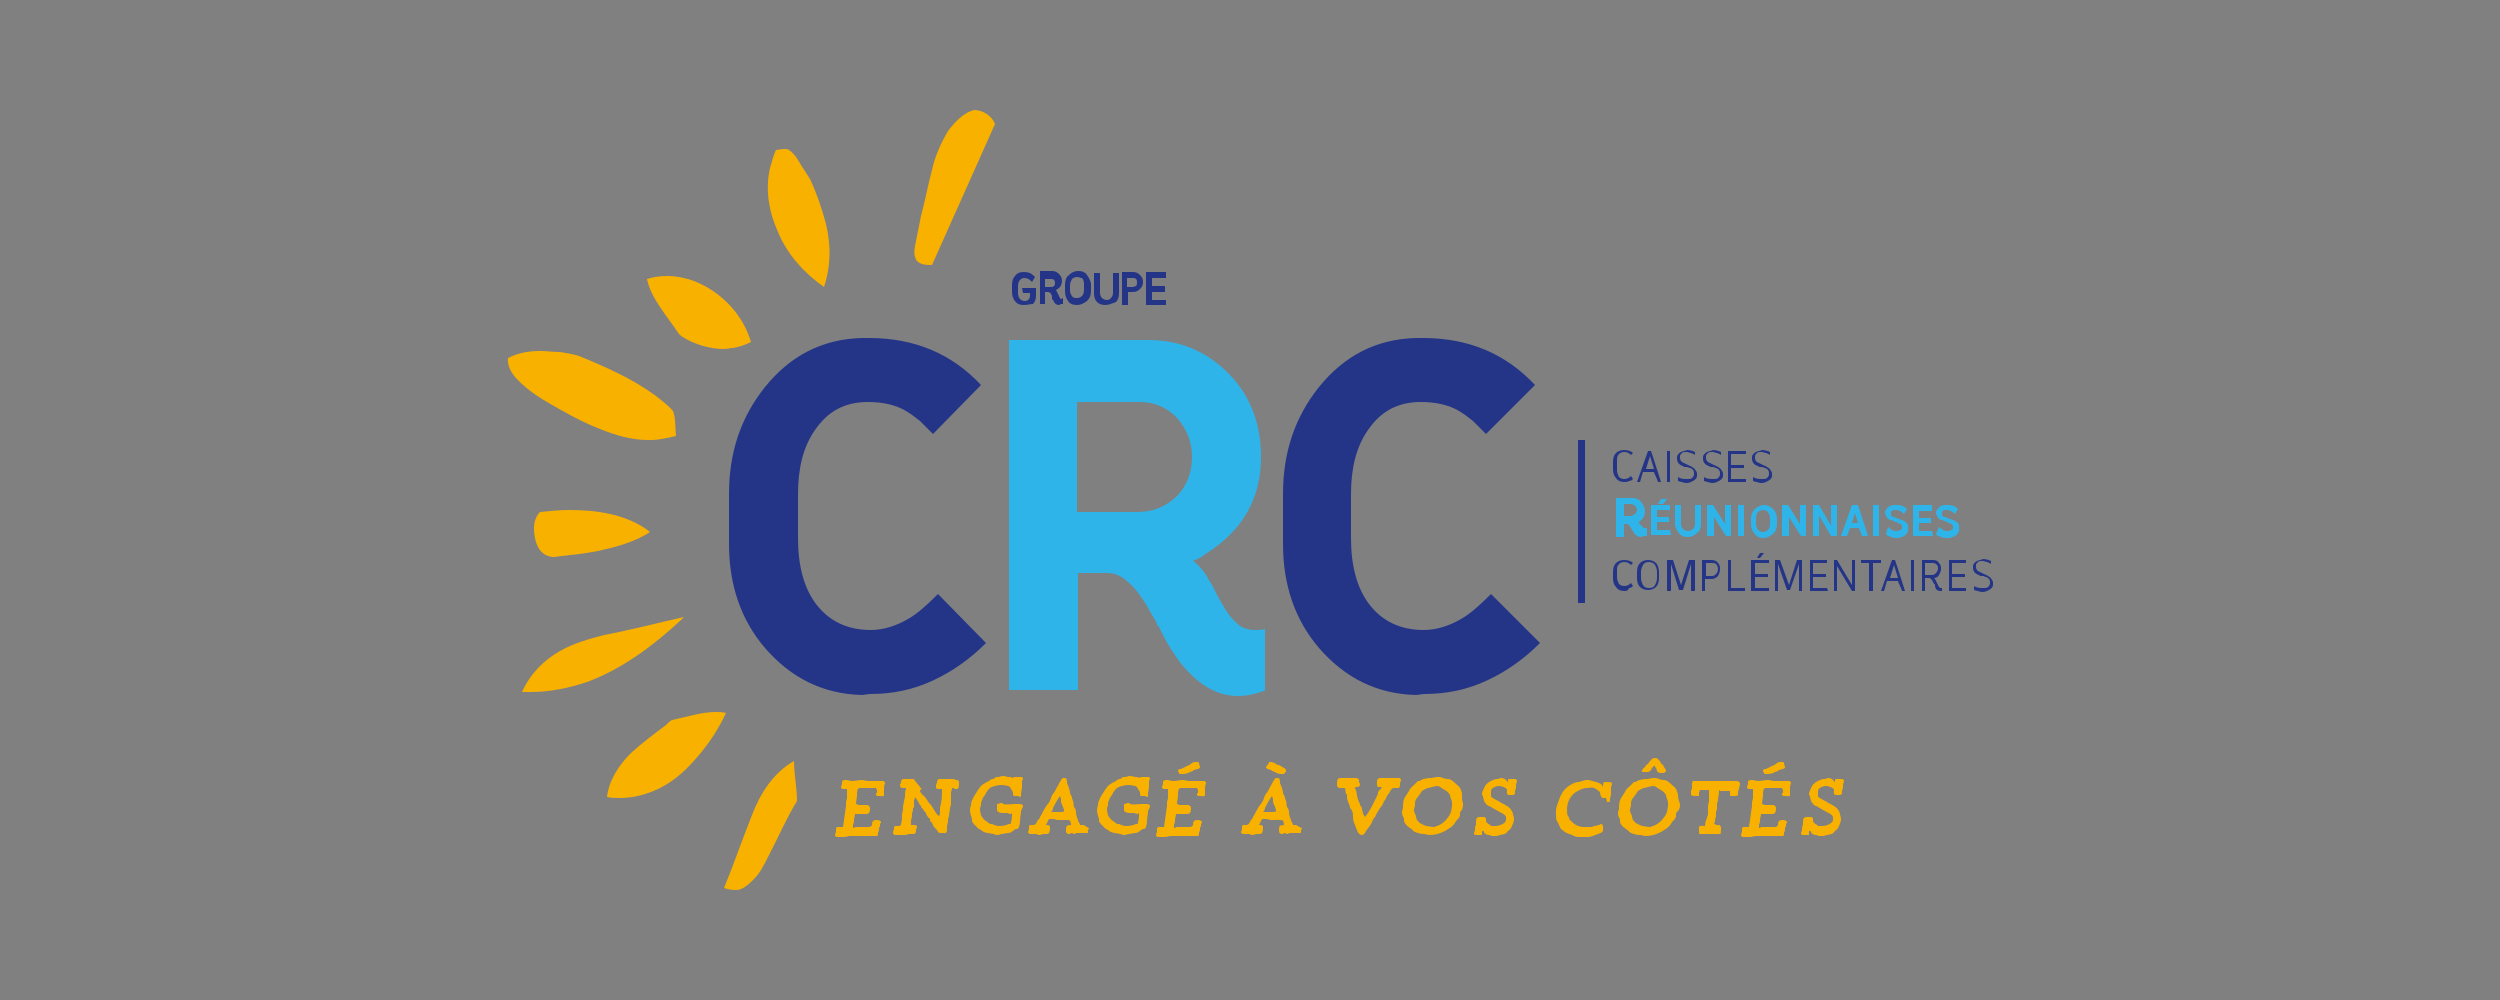 <?xml version="1.0" encoding="UTF-8"?>
<!-- Generator: Adobe Illustrator 27.3.1, SVG Export Plug-In . SVG Version: 6.00 Build 0)  -->
<svg xmlns="http://www.w3.org/2000/svg" xmlns:xlink="http://www.w3.org/1999/xlink" version="1.1" id="Calque_1" x="0px" y="0px" viewBox="0 0 250 100" style="enable-background:new 0 0 250 100;" xml:space="preserve">
<rect x="0" y="0" width="250" height="100" fill="#808080" stroke="none"/>
<style type="text/css">
	.st0{fill:#243588;}
	.st1{fill:#2FB4E9;}
	.st2{fill:#F9B100;}
	.st3{fill:#FFFFFF;}
</style>
<g>
	<g>
		<path class="st0" d="M86.2,69.5c-3.9-0.1-7.1-1.7-9.7-4.7c-2.4-2.8-3.6-6.3-3.6-10.4v-5c0-4.2,1.2-7.7,3.6-10.7    c2.5-3.1,5.7-4.8,9.7-4.9h0.7c4.6,0,8.3,1.6,11.2,4.7l-4.8,4.9L92,42.1c-0.5-0.4-0.9-0.7-1.4-1c-1-0.6-2.3-0.9-3.8-0.9    c-2.3,0-4,0.9-5.3,2.8c-1.2,1.7-1.7,3.9-1.7,6.4v4.4c0,2.8,0.6,5,1.8,6.6c1.3,1.7,3.1,2.6,5.5,2.6c1.2,0,2.5-0.4,3.7-1.1    c0.9-0.5,1.9-1.4,3-2.5l4.8,4.9c-1.6,1.6-3.3,2.8-5.2,3.7c-2.1,1-4.2,1.4-6.4,1.4L86.2,69.5z"></path>
		<path class="st1" d="M126.6,69c-1,0.4-1.9,0.6-2.8,0.6c-2.2,0-4.1-1.2-5.9-3.5c-0.4-0.6-1-1.4-1.6-2.6l-0.2-0.4    c0,0-0.1-0.1-0.1-0.2l-0.1-0.2c-0.1-0.1-0.2-0.2-0.2-0.3c-0.1-0.2-0.1-0.3-0.2-0.4l-0.8-1.4c-0.6-1-1.2-1.8-1.8-2.3    c-0.7-0.7-1.4-1-2.2-1h-2.9V69h-6.9V34h13.9c3.3,0,6,1.2,8.2,3.5c2.1,2.2,3.1,5,3.1,8.2c0,4.1-1.8,7.3-5.4,9.6l-0.3,0.2    c-0.1,0.1-0.2,0.2-0.3,0.2c-0.3,0.2-0.6,0.3-0.8,0.4c0.6,0.4,1.2,1.1,1.7,2.1c0.2,0.2,0.4,0.7,0.7,1.3c0.3,0.5,0.5,0.9,0.7,1.2    c0.5,0.9,1.1,1.5,1.6,1.9c0.5,0.3,1,0.4,1.5,0.4c0.3,0,0.7,0,1-0.1V69z M107.7,51.2h6c1.7,0,3-0.6,4.1-1.7c0.9-1,1.4-2.3,1.4-3.8    c0-1.5-0.5-2.7-1.4-3.8c-1-1.1-2.3-1.7-3.8-1.7h-6.3V51.2z"></path>
		<path class="st0" d="M141.6,69.5c-3.9-0.1-7.1-1.7-9.7-4.7c-2.4-2.8-3.6-6.3-3.6-10.4v-5c0-4.2,1.2-7.7,3.6-10.7    c2.5-3.1,5.7-4.8,9.7-4.9h0.7c4.6,0,8.3,1.6,11.2,4.7l-4.9,4.9l-1.3-1.3c-0.5-0.4-0.9-0.7-1.4-1c-1-0.6-2.3-0.9-3.8-0.9    c-2.3,0-4,0.9-5.3,2.8c-1.2,1.7-1.7,3.9-1.7,6.4v4.4c0,2.8,0.6,5,1.8,6.6c1.3,1.7,3.1,2.6,5.5,2.6c1.2,0,2.5-0.4,3.7-1.1    c0.9-0.5,1.9-1.4,3-2.5l4.9,4.9c-1.6,1.6-3.3,2.8-5.2,3.7c-2.1,1-4.2,1.4-6.4,1.4L141.6,69.5z"></path>
		<path class="st0" d="M102.4,30.5c-0.4,0-0.7-0.1-0.9-0.4c-0.2-0.2-0.3-0.6-0.3-0.9v-0.7c0-0.4,0.1-0.7,0.3-0.9    c0.2-0.3,0.5-0.4,0.9-0.4c0.4,0,0.7,0.1,1,0.4l0.1,0.1l-0.3,0.5l-0.1-0.1c-0.2-0.2-0.4-0.3-0.7-0.3c-0.2,0-0.3,0.1-0.4,0.2    c-0.1,0.1-0.2,0.3-0.2,0.6v0.7c0,0.3,0.1,0.5,0.2,0.6c0.1,0.1,0.3,0.2,0.4,0.2c0.1,0,0.3,0,0.4-0.1c0.1-0.1,0.2-0.2,0.2-0.4v-0.3    h-0.7l-0.1-0.5h1.4v0.8c0,0.3-0.1,0.6-0.3,0.8C103,30.4,102.8,30.5,102.4,30.5"></path>
		<path class="st0" d="M105.9,30.5c-0.2,0-0.4-0.1-0.5-0.3c0-0.1-0.1-0.2-0.2-0.3c0,0,0,0,0-0.1l0,0c0,0,0,0,0-0.1l0-0.1    c0-0.1-0.1-0.1-0.1-0.2c0-0.1-0.1-0.1-0.1-0.1c-0.1-0.1-0.1-0.1-0.2-0.1h-0.3v1.2H104v-3.3h1.2c0.3,0,0.5,0.1,0.7,0.3    c0.2,0.2,0.3,0.4,0.3,0.7c0,0.2-0.1,0.5-0.2,0.6c-0.1,0.1-0.2,0.2-0.4,0.3c0,0.1,0.1,0.1,0.1,0.2l0.2,0.4c0,0.1,0.1,0.1,0.1,0.2    c0,0.1,0.1,0.1,0.1,0.1c0,0,0,0,0,0l0.2-0.1l0,0.6l-0.1,0c0,0,0,0-0.1,0L105.9,30.5C106,30.5,106,30.5,105.9,30.5 M104.5,28.7h0.6    c0.1,0,0.2,0,0.3-0.1c0.1-0.1,0.1-0.2,0.1-0.3c0-0.1,0-0.2-0.1-0.3c-0.1-0.1-0.2-0.1-0.3-0.1h-0.6V28.7z"></path>
		<path class="st0" d="M107.7,30.5c-0.4,0-0.7-0.1-0.9-0.4c-0.2-0.3-0.3-0.6-0.3-1l0-0.6c0-0.4,0.1-0.8,0.4-1    c0.2-0.2,0.5-0.4,0.9-0.4c0.4,0,0.7,0.1,0.9,0.4c0.2,0.3,0.4,0.6,0.4,1v0.6c0,0.4-0.1,0.7-0.4,1C108.3,30.4,108,30.5,107.7,30.5     M107.7,27.7c-0.2,0-0.4,0.1-0.5,0.2c-0.1,0.2-0.2,0.4-0.2,0.6v0.5c0,0.3,0.1,0.5,0.2,0.6c0.1,0.2,0.3,0.2,0.5,0.2    c0.2,0,0.4-0.1,0.5-0.2c0.1-0.1,0.2-0.3,0.2-0.6v-0.6c0-0.3-0.1-0.5-0.2-0.6C108,27.8,107.9,27.7,107.7,27.7"></path>
		<path class="st0" d="M110.5,30.5c-0.3,0-0.6-0.1-0.8-0.3c-0.2-0.2-0.3-0.5-0.3-0.9v-2h0.6v2c0,0.2,0.1,0.4,0.2,0.5    c0.1,0.1,0.3,0.2,0.5,0.2c0.2,0,0.3-0.1,0.4-0.2c0.1-0.1,0.2-0.3,0.2-0.5v-2h0.6v2c0,0.4-0.1,0.7-0.3,0.9    C111.1,30.4,110.8,30.5,110.5,30.5"></path>
		<path class="st0" d="M112.8,30.5h-0.6v-3.3h1.1c0.3,0,0.5,0.1,0.7,0.3c0.2,0.2,0.3,0.4,0.3,0.7c0,0.3-0.1,0.5-0.3,0.7    c-0.2,0.2-0.4,0.3-0.7,0.3h-0.5V30.5z M112.8,28.7h0.5c0.1,0,0.2-0.1,0.3-0.1c0.1-0.1,0.1-0.2,0.1-0.4c0-0.1,0-0.2-0.1-0.3    c-0.1-0.1-0.2-0.1-0.3-0.1h-0.6V28.7z"></path>
		<path class="st0" d="M116.6,30.5h-2v-3.3h2v0.6h-1.4v0.8h1.3v0.6h-1.3v0.8h1.4L116.6,30.5z"></path>
		<path class="st0" d="M162.4,48.2L162.4,48.2c-0.3,0-0.6-0.1-0.8-0.4c-0.2-0.2-0.3-0.5-0.3-0.9v-0.7c0-0.4,0.1-0.7,0.3-0.9    c0.2-0.2,0.5-0.3,0.8-0.3c0.4,0,0.7,0.1,0.9,0.3l-0.2,0.2c-0.2-0.2-0.4-0.3-0.7-0.3c-0.2,0-0.4,0.1-0.5,0.2    c-0.2,0.2-0.2,0.4-0.2,0.7V47c0,0.3,0.1,0.5,0.2,0.7c0.1,0.1,0.3,0.2,0.5,0.2h0c0.3,0,0.5-0.1,0.7-0.3l0.2,0.3    c-0.1,0.1-0.2,0.2-0.4,0.2C162.8,48.2,162.6,48.2,162.4,48.2"></path>
		<path class="st0" d="M165.1,45.1c0.1,0.3,0.2,0.6,0.3,0.9l0.7,2.2h-0.3c0-0.1-0.1-0.2-0.1-0.3l-0.1-0.2c0-0.1-0.1-0.2-0.1-0.2    c0-0.1-0.1-0.2-0.1-0.3h-1.1l-0.3,1h-0.3l1.1-3.1H165.1z M165.4,46.9l-0.4-1.3l0-0.1l0,0.1l-0.4,1.3H165.4z"></path>
		<rect x="166.7" y="45.1" class="st0" width="0.3" height="3.1"></rect>
		<path class="st0" d="M167.8,47.7c0.3,0.2,0.6,0.2,0.9,0.2h0.1c0.2,0,0.3,0,0.4-0.1c0.1-0.1,0.2-0.2,0.2-0.4c0,0,0-0.1,0-0.1    c0-0.2-0.1-0.4-0.4-0.5c-0.1,0-0.2-0.1-0.3-0.1l-0.2,0c-0.1,0-0.1,0-0.2-0.1c-0.4-0.1-0.6-0.4-0.6-0.7c0-0.1,0-0.1,0-0.2    c0-0.2,0.2-0.4,0.4-0.5c0.2-0.1,0.4-0.1,0.6-0.2h0c0.3,0,0.6,0.1,0.8,0.2l0,0.3c-0.1-0.1-0.2-0.1-0.4-0.2c-0.1,0-0.3-0.1-0.4-0.1    h-0.1c-0.2,0-0.3,0-0.4,0.1c-0.1,0.1-0.2,0.2-0.2,0.3c0,0.1,0,0.1,0,0.2c0,0.2,0.1,0.4,0.4,0.5l0.2,0.1l0.2,0.1    c0.2,0.1,0.3,0.1,0.4,0.2c0.2,0.1,0.3,0.2,0.4,0.4c0.1,0.1,0.1,0.2,0.1,0.3c0,0.1,0,0.1,0,0.2c0,0.2-0.2,0.4-0.4,0.5    c-0.2,0.1-0.4,0.2-0.6,0.2c-0.1,0-0.3,0-0.5-0.1c-0.2,0-0.3-0.1-0.4-0.1L167.8,47.7z"></path>
		<path class="st0" d="M170.4,47.7c0.3,0.2,0.6,0.2,0.9,0.2h0.1c0.2,0,0.3,0,0.4-0.1c0.1-0.1,0.2-0.2,0.2-0.4c0,0,0-0.1,0-0.1    c0-0.2-0.1-0.4-0.4-0.5c-0.1,0-0.2-0.1-0.3-0.1l-0.2,0c-0.1,0-0.1,0-0.2-0.1c-0.4-0.1-0.6-0.4-0.6-0.7c0-0.1,0-0.1,0-0.2    c0-0.2,0.2-0.4,0.4-0.5c0.2-0.1,0.4-0.1,0.6-0.2h0c0.3,0,0.6,0.1,0.8,0.2l0,0.3c-0.1-0.1-0.2-0.1-0.4-0.2c-0.1,0-0.3-0.1-0.4-0.1    h-0.1c-0.2,0-0.3,0-0.4,0.1c-0.1,0.1-0.2,0.2-0.2,0.3c0,0.1,0,0.1,0,0.2c0,0.2,0.1,0.4,0.4,0.5l0.2,0.1l0.2,0.1    c0.2,0.1,0.3,0.1,0.4,0.2c0.2,0.1,0.3,0.2,0.4,0.4c0.1,0.1,0.1,0.2,0.1,0.3c0,0.1,0,0.1,0,0.2c0,0.2-0.2,0.4-0.4,0.5    c-0.2,0.1-0.4,0.2-0.6,0.2c-0.1,0-0.3,0-0.5-0.1c-0.2,0-0.3-0.1-0.4-0.1L170.4,47.7z"></path>
		<polygon class="st0" points="172.8,45.1 174.6,45.1 174.6,45.4 173.1,45.4 173.1,46.5 174.4,46.5 174.4,46.8 173.1,46.8     173.1,47.9 174.6,47.9 174.6,48.2 172.8,48.2   "></polygon>
		<path class="st0" d="M175.3,47.7c0.3,0.2,0.6,0.2,0.9,0.2h0.1c0.2,0,0.3,0,0.4-0.1c0.1-0.1,0.2-0.2,0.2-0.4c0,0,0-0.1,0-0.1    c0-0.2-0.1-0.4-0.4-0.5c-0.1,0-0.2-0.1-0.3-0.1l-0.2,0c-0.1,0-0.1,0-0.2-0.1c-0.4-0.1-0.6-0.4-0.6-0.7c0-0.1,0-0.1,0-0.2    c0-0.2,0.2-0.4,0.4-0.5c0.2-0.1,0.4-0.1,0.6-0.2h0c0.3,0,0.6,0.1,0.8,0.2l0,0.3c-0.1-0.1-0.2-0.1-0.4-0.2c-0.1,0-0.3-0.1-0.4-0.1    h-0.1c-0.2,0-0.3,0-0.4,0.1c-0.1,0.1-0.2,0.2-0.2,0.3c0,0.1,0,0.1,0,0.2c0,0.2,0.1,0.4,0.4,0.5l0.2,0.1l0.2,0.1    c0.2,0.1,0.3,0.1,0.4,0.2c0.2,0.1,0.3,0.2,0.4,0.4c0.1,0.1,0.1,0.2,0.1,0.3c0,0.1,0,0.1,0,0.2c0,0.2-0.2,0.4-0.4,0.5    c-0.2,0.1-0.4,0.2-0.6,0.2c-0.1,0-0.3,0-0.5-0.1c-0.2,0-0.3-0.1-0.4-0.1L175.3,47.7z"></path>
		<path class="st1" d="M164.4,53.6c-0.1,0-0.2,0.1-0.3,0.1c-0.2,0-0.5-0.1-0.7-0.4c0-0.1-0.1-0.2-0.2-0.3l0,0c0,0,0,0,0,0l0,0    c0,0,0,0,0,0c0,0,0,0,0,0l-0.1-0.2c-0.1-0.1-0.1-0.2-0.2-0.3c-0.1-0.1-0.2-0.1-0.2-0.1h-0.3v1.3h-0.8v-3.9h1.6    c0.4,0,0.7,0.1,0.9,0.4c0.2,0.2,0.4,0.6,0.4,0.9c0,0.5-0.2,0.8-0.6,1.1l0,0c0,0,0,0,0,0c0,0-0.1,0-0.1,0c0.1,0,0.1,0.1,0.2,0.2    c0,0,0,0.1,0.1,0.1c0,0.1,0.1,0.1,0.1,0.1c0.1,0.1,0.1,0.2,0.2,0.2c0.1,0,0.1,0,0.2,0c0,0,0.1,0,0.1,0V53.6z M162.3,51.6h0.7    c0.2,0,0.3-0.1,0.5-0.2c0.1-0.1,0.2-0.3,0.2-0.4c0-0.2-0.1-0.3-0.2-0.4c-0.1-0.1-0.3-0.2-0.4-0.2h-0.7V51.6z"></path>
		<path class="st1" d="M165.1,53.6v-3.1h1.9v0.5h-1.3v0.7h1.2v0.5h-1.2v0.8h1.3l0.1,0.5H165.1z M165.8,50.4L165.8,50.4l0.3-0.5h0.6    l-0.4,0.5H165.8z"></path>
		<path class="st1" d="M170.1,50.5v1.9c0,0.4-0.1,0.7-0.4,0.9c-0.2,0.2-0.5,0.4-0.9,0.4c-0.4,0-0.7-0.1-0.9-0.4    c-0.2-0.2-0.4-0.6-0.4-0.9v-1.9h0.6v1.9c0,0.2,0.1,0.4,0.2,0.5c0.1,0.1,0.3,0.2,0.5,0.2c0.2,0,0.3-0.1,0.5-0.2    c0.1-0.1,0.2-0.3,0.2-0.5v-1.9H170.1z"></path>
		<polygon class="st1" points="173.1,50.5 173.1,53.6 172.6,53.6 171.4,51.7 171.4,51.5 171.4,53.6 170.7,53.6 170.7,50.5     171.3,50.5 172.5,52.4 172.5,52.6 172.5,50.5   "></polygon>
		<rect x="173.8" y="50.5" class="st1" width="0.6" height="3.1"></rect>
		<path class="st1" d="M177.3,50.9c0.3,0.3,0.4,0.6,0.4,1v0.5c0,0.4-0.1,0.7-0.4,1c-0.3,0.2-0.6,0.4-0.9,0.4c-0.4,0-0.7-0.1-0.9-0.4    c-0.3-0.3-0.4-0.6-0.4-1v-0.5c0-0.4,0.1-0.7,0.4-1c0.2-0.2,0.6-0.4,0.9-0.4C176.7,50.5,177,50.6,177.3,50.9 M177,51.8    c0-0.2-0.1-0.4-0.2-0.6c-0.1-0.1-0.3-0.2-0.5-0.2c-0.2,0-0.4,0.1-0.5,0.2c-0.1,0.1-0.2,0.3-0.2,0.6v0.6c0,0.2,0.1,0.4,0.2,0.6    c0.1,0.1,0.3,0.2,0.5,0.2c0.2,0,0.4-0.1,0.5-0.2c0.1-0.1,0.2-0.3,0.2-0.6V51.8z"></path>
		<polygon class="st1" points="180.6,50.5 180.6,53.6 180.1,53.6 178.9,51.7 178.9,51.5 178.9,53.6 178.2,53.6 178.2,50.5     178.8,50.5 180,52.4 180,52.6 180,50.5   "></polygon>
		<polygon class="st1" points="183.7,50.5 183.7,53.6 183.1,53.6 182,51.7 181.9,51.5 181.9,53.6 181.3,53.6 181.3,50.5 181.9,50.5     183,52.4 183.1,52.6 183.1,50.5   "></polygon>
		<path class="st1" d="M185.8,50.5l1,3.1h-0.6l-0.1-0.3c0-0.1-0.1-0.2-0.1-0.2c0-0.1-0.1-0.2-0.1-0.3H185l-0.3,0.8h-0.6l1.1-3.1    H185.8z M185.8,52.3l-0.3-1l0-0.3l0,0.3l-0.3,1H185.8z"></path>
		<rect x="187.3" y="50.5" class="st1" width="0.6" height="3.1"></rect>
		<path class="st1" d="M188.8,52.7c0.1,0.1,0.3,0.2,0.4,0.3c0.2,0.1,0.3,0.1,0.5,0.1c0.1,0,0.2,0,0.3-0.1c0.1,0,0.2-0.1,0.2-0.2    c0,0,0,0,0-0.1c0-0.2-0.1-0.3-0.4-0.4l-0.2-0.1c-0.1,0-0.1,0-0.2-0.1c-0.1,0-0.2-0.1-0.4-0.1c-0.2-0.1-0.3-0.2-0.4-0.4    c0-0.1-0.1-0.2-0.1-0.3c0-0.1,0-0.2,0.1-0.3c0.1-0.2,0.2-0.3,0.4-0.4c0.2-0.1,0.3-0.1,0.6-0.1c0,0,0.1,0,0.1,0    c0.4,0,0.7,0.1,1,0.4l-0.3,0.5c-0.2-0.2-0.5-0.4-0.8-0.4h-0.1c-0.3,0-0.4,0.1-0.4,0.3c0,0,0,0.1,0,0.1c0,0.2,0.1,0.3,0.3,0.3    l0.5,0.2c0.1,0,0.2,0.1,0.3,0.1c0.1,0,0.2,0.1,0.2,0.1c0.2,0.1,0.3,0.2,0.4,0.4c0,0.1,0,0.2,0,0.3c0,0.1,0,0.2,0,0.3    c-0.1,0.2-0.2,0.4-0.4,0.5c-0.2,0.1-0.4,0.2-0.6,0.2c-0.2,0-0.5,0-0.7-0.1c-0.2-0.1-0.4-0.1-0.5-0.3L188.8,52.7z"></path>
		<polygon class="st1" points="191.3,53.6 191.3,50.5 193.2,50.5 193.2,51.1 191.9,51.1 191.9,51.8 193.1,51.8 193.1,52.3     191.9,52.3 191.9,53.1 193.2,53.1 193.3,53.6   "></polygon>
		<path class="st1" d="M193.9,52.7c0.1,0.1,0.3,0.2,0.4,0.3c0.2,0.1,0.3,0.1,0.5,0.1c0.1,0,0.2,0,0.3-0.1c0.1,0,0.2-0.1,0.2-0.2    c0,0,0,0,0-0.1c0-0.2-0.1-0.3-0.4-0.4l-0.2-0.1c-0.1,0-0.1,0-0.2-0.1c-0.1,0-0.2-0.1-0.4-0.1c-0.2-0.1-0.3-0.2-0.4-0.4    c0-0.1-0.1-0.2-0.1-0.3c0-0.1,0-0.2,0.1-0.3c0.1-0.2,0.2-0.3,0.4-0.4c0.2-0.1,0.3-0.1,0.6-0.1c0,0,0.1,0,0.1,0    c0.4,0,0.7,0.1,1,0.4l-0.3,0.5c-0.2-0.2-0.5-0.4-0.8-0.4h-0.1c-0.3,0-0.4,0.1-0.4,0.3c0,0,0,0.1,0,0.1c0,0.2,0.1,0.3,0.3,0.3    l0.5,0.2c0.1,0,0.2,0.1,0.3,0.1c0.1,0,0.2,0.1,0.2,0.1c0.2,0.1,0.3,0.2,0.4,0.4c0,0.1,0,0.2,0,0.3c0,0.1,0,0.2,0,0.3    c-0.1,0.2-0.2,0.4-0.4,0.5c-0.2,0.1-0.4,0.2-0.7,0.2c-0.2,0-0.5,0-0.7-0.1c-0.2-0.1-0.4-0.1-0.5-0.3L193.9,52.7z"></path>
		<path class="st0" d="M162.4,59.1L162.4,59.1c-0.3,0-0.6-0.1-0.8-0.4c-0.2-0.2-0.3-0.5-0.3-0.9v-0.6c0-0.4,0.1-0.7,0.3-0.9    c0.2-0.2,0.5-0.3,0.8-0.3c0.4,0,0.7,0.1,0.9,0.3l-0.2,0.2c-0.2-0.2-0.4-0.3-0.7-0.3c-0.2,0-0.4,0.1-0.5,0.2    c-0.2,0.2-0.2,0.4-0.2,0.7v0.6c0,0.3,0.1,0.5,0.2,0.7c0.1,0.1,0.3,0.2,0.5,0.2h0c0.3,0,0.5-0.1,0.7-0.3l0.2,0.3    c-0.1,0.1-0.2,0.2-0.4,0.2C162.8,59.1,162.6,59.1,162.4,59.1"></path>
		<path class="st0" d="M163.7,57.2c0-0.4,0.1-0.7,0.3-0.9c0.2-0.2,0.5-0.3,0.8-0.3c0.3,0,0.6,0.1,0.8,0.3c0.2,0.2,0.3,0.6,0.3,0.9    v0.6c0,0.4-0.1,0.7-0.3,0.9c-0.2,0.2-0.5,0.3-0.8,0.3c-0.3,0-0.6-0.1-0.8-0.3c-0.2-0.2-0.3-0.5-0.3-0.9L163.7,57.2z M164.1,57.8    c0,0.3,0.1,0.5,0.2,0.7c0.1,0.2,0.3,0.3,0.6,0.3c0.3,0,0.5-0.1,0.6-0.3c0.1-0.2,0.2-0.4,0.2-0.7v-0.6c0-0.3-0.1-0.5-0.2-0.7    c-0.1-0.2-0.4-0.3-0.6-0.3c-0.3,0-0.5,0.1-0.6,0.3c-0.1,0.2-0.2,0.4-0.2,0.7V57.8z"></path>
		<polygon class="st0" points="169.5,56 169.5,59.1 169.1,59.1 169.1,56.4 168.3,59 167.9,59 167.1,56.4 167.1,59.1 166.7,59.1     166.7,56 167.3,56 168.1,58.5 168.9,56   "></polygon>
		<path class="st0" d="M170.2,59.1V56h1c0.2,0,0.5,0.1,0.6,0.3c0.2,0.2,0.2,0.4,0.2,0.6v0c0,0.3-0.1,0.5-0.2,0.7    c-0.2,0.2-0.4,0.3-0.6,0.3h-0.7v1.2H170.2z M171.2,57.6c0.2,0,0.3-0.1,0.4-0.2c0.1-0.1,0.2-0.3,0.2-0.5c0-0.2-0.1-0.3-0.1-0.4    c-0.1-0.1-0.2-0.2-0.4-0.2h-0.7v1.3H171.2z"></path>
		<polygon class="st0" points="172.8,59.1 172.8,56 173.1,56 173.1,58.8 174.5,58.8 174.5,59.1   "></polygon>
		<path class="st0" d="M175.1,56h1.8v0.3h-1.4v1.1h1.3v0.3h-1.3v1.1h1.4l0,0.3h-1.8V56z M175.7,55.8L175.7,55.8l0.3-0.5h0.4    l-0.4,0.5H175.7z"></path>
		<polygon class="st0" points="180.2,56 180.2,59.1 179.9,59.1 179.9,56.4 179,59 178.7,59 177.8,56.4 177.8,59.1 177.5,59.1     177.5,56 178,56 178.9,58.5 179.7,56   "></polygon>
		<polygon class="st0" points="181,56 182.7,56 182.7,56.3 181.3,56.3 181.3,57.4 182.6,57.4 182.6,57.7 181.3,57.7 181.3,58.8     182.7,58.8 182.8,59.1 181,59.1   "></polygon>
		<polygon class="st0" points="185.5,56 185.5,59.1 185.2,59.1 183.7,56.6 183.7,59.1 183.4,59.1 183.4,56 183.7,56 185.2,58.5     185.2,56   "></polygon>
		<polygon class="st0" points="186.9,59.1 186.9,56.3 186.1,56.3 186.1,56 188.1,56 188.1,56.3 187.3,56.3 187.3,59.1   "></polygon>
		<path class="st0" d="M189.5,56c0.1,0.3,0.2,0.6,0.3,0.9l0.7,2.2h-0.3c0-0.1-0.1-0.2-0.1-0.3l-0.1-0.2c0-0.1-0.1-0.2-0.1-0.2    c0-0.1-0.1-0.2-0.1-0.3h-1.1l-0.3,1h-0.3l1.1-3.1H189.5z M189.8,57.8l-0.4-1.3l0-0.1l0,0.1l-0.4,1.3H189.8z"></path>
		<rect x="191.1" y="56" class="st0" width="0.3" height="3.1"></rect>
		<path class="st0" d="M194.2,59.1L194.2,59.1C194.2,59.1,194.2,59.1,194.2,59.1L194.2,59.1c-0.1,0-0.1,0-0.2,0    c-0.2,0-0.3-0.1-0.4-0.2c0-0.1-0.1-0.1-0.1-0.3c0,0,0,0,0-0.1l0,0c0,0,0,0,0,0c0-0.1-0.1-0.1-0.1-0.1c0-0.1-0.1-0.1-0.1-0.2    c0-0.1-0.1-0.1-0.1-0.2c-0.1-0.1-0.2-0.2-0.3-0.2h-0.4v1.3h-0.3V56h1.1c0.3,0,0.5,0.1,0.6,0.3c0.2,0.2,0.2,0.4,0.2,0.6    c0,0.2-0.1,0.4-0.2,0.6c-0.1,0.2-0.3,0.3-0.5,0.3c0,0,0.1,0.1,0.1,0.1c0,0.1,0.1,0.1,0.1,0.2l0.2,0.4c0,0.1,0.1,0.1,0.1,0.2    c0.1,0.1,0.1,0.1,0.2,0.1c0,0,0.1,0,0.1,0L194.2,59.1z M192.5,57.5h0.7c0.2,0,0.3-0.1,0.4-0.2c0.1-0.1,0.2-0.3,0.2-0.4    c0-0.2,0-0.3-0.1-0.4c-0.1-0.1-0.2-0.2-0.4-0.2h-0.8V57.5z"></path>
		<polygon class="st0" points="194.9,56 196.6,56 196.6,56.3 195.2,56.3 195.2,57.4 196.5,57.4 196.5,57.7 195.2,57.7 195.2,58.8     196.6,58.8 196.6,59.1 194.9,59.1   "></polygon>
		<path class="st0" d="M197.4,58.6c0.3,0.2,0.6,0.2,0.9,0.2h0.1c0.2,0,0.3,0,0.4-0.1c0.1-0.1,0.2-0.2,0.2-0.4c0,0,0-0.1,0-0.1    c0-0.2-0.1-0.4-0.4-0.5c-0.1,0-0.2-0.1-0.3-0.1l-0.2,0c-0.1,0-0.1,0-0.2-0.1c-0.4-0.1-0.6-0.4-0.6-0.7c0-0.1,0-0.1,0-0.2    c0-0.2,0.2-0.4,0.4-0.5c0.2-0.1,0.4-0.1,0.6-0.2h0c0.3,0,0.6,0.1,0.8,0.2l0,0.3c-0.1-0.1-0.2-0.1-0.4-0.2c-0.1,0-0.3-0.1-0.4-0.1    h-0.1c-0.2,0-0.3,0-0.4,0.1c-0.1,0.1-0.2,0.2-0.2,0.3c0,0.1,0,0.1,0,0.2c0,0.2,0.1,0.4,0.4,0.5l0.2,0.1l0.2,0.1    c0.2,0.1,0.3,0.1,0.4,0.2c0.2,0.1,0.3,0.2,0.4,0.4c0.1,0.1,0.1,0.2,0.1,0.3c0,0.1,0,0.1,0,0.2c0,0.2-0.2,0.4-0.4,0.5    c-0.2,0.1-0.4,0.2-0.6,0.2c-0.1,0-0.3,0-0.5-0.1c-0.2,0-0.3-0.1-0.4-0.1L197.4,58.6z"></path>
		<rect x="157.8" y="44" class="st0" width="0.7" height="16.3"></rect>
		<path class="st2" d="M87.5,78.8c-0.1,0-0.2,0-0.2,0c-0.1,0-0.2,0-0.3,0h-0.1c0,0-0.1,0-0.2,0c-0.2,0-0.3,0-0.5,0H86    c-0.3,0-0.3,0.4-0.3,0.7c0,0.3-0.1,0.6-0.1,0.9c0.1,0,0.2,0.1,0.3,0.1c0.1,0,0.2,0,0.3,0c0.1,0,0.2,0,0.3,0c0.1,0,0.2,0,0.2,0    c0.2,0,0.3,0.2,0.3,0.3c0,0.6-0.2,0.6-0.5,0.6c-0.1,0-0.3,0-0.4,0c-0.1,0-0.1,0-0.2,0c-0.1,0-0.1,0-0.2,0c-0.1,0-0.2,0-0.2,0    c0,0.2-0.1,0.4-0.1,0.6v0.1c0,0.2-0.1,0.3-0.1,0.4c0,0.1,0,0.2,0,0.3c0.1,0,0.2-0.1,0.3-0.1c0.1,0,0.2,0,0.4,0c0.3,0,0.5,0,0.8,0    c0.6,0,0.3-0.4,0.5-0.6c0.1-0.1,0.4-0.1,0.4-0.1c0.2,0,0.4,0.1,0.4,0.2c0,0.1-0.1,0.2-0.1,0.2c0,0,0,0.1,0,0.2    c0,0.1-0.1,0.1-0.1,0.2c0,0,0,0.1,0,0.2c0,0.1-0.1,0.2-0.1,0.3c0,0,0,0.1,0,0.1c0,0.2-0.1,0.2-0.2,0.2c-0.2,0-0.4,0-0.6,0    c-0.2,0-0.3,0-0.5,0c-0.3,0-0.5,0-0.8,0h-0.3c-0.1,0-0.2,0-0.4,0c-0.2,0-0.4,0.1-0.6,0.1c0,0-0.1,0-0.1,0c-0.1,0-0.2,0-0.4,0    c-0.2,0-0.4,0-0.4-0.2c0-0.1,0.1-0.2,0.1-0.4c0-0.1,0-0.1,0-0.2c0-0.1,0.1-0.2,0.1-0.2c0,0,0.1,0,0.1,0c0.1,0,0.1,0,0.2,0    c0.1,0,0.1,0,0.2,0c0,0,0,0,0.1,0c0.1-0.7,0.2-1.4,0.3-2.1l0-0.3c0-0.2,0.1-0.4,0.1-0.5c0-0.1,0-0.1,0-0.2l0-0.2    c0-0.1,0-0.2,0-0.3c0-0.1,0-0.1,0-0.2c0,0-0.1,0-0.1,0c-0.1,0-0.1,0-0.2,0c-0.1,0-0.3,0-0.3-0.2c0-0.1,0.1-0.2,0.1-0.3    c0-0.1,0-0.1,0-0.2c0-0.2,0.3-0.2,0.4-0.2c0.2,0,0.4,0.1,0.6,0.1c0.3,0,0.7-0.1,1-0.1c0.2,0,0.4,0.1,0.6,0.1c0.3,0,0.7,0,1.1,0    c0.1,0,0.2,0,0.3,0h0.1c0.1,0,0.2,0.1,0.2,0.2c0,0.1-0.1,0.2-0.1,0.5v0.1c0,0.2,0,0.3,0,0.4c0,0.1,0,0.1,0,0.2    c0,0.2-0.3,0.1-0.5,0.1c-0.2,0-0.3,0-0.3-0.2c0-0.1,0-0.1,0.1-0.1c0,0,0,0,0,0c0-0.1,0-0.2,0-0.3C87.6,78.8,87.6,78.8,87.5,78.8"></path>
	</g>
	<path class="st2" d="M95.2,78.8c0,0.2-0.1,0.3-0.1,0.5l0,0.2c0,0.2,0,0.3,0,0.3c0,0.1,0,0.2,0,0.2c0,0.1,0,0.1,0,0.2l0,0.2   c0,0.2-0.1,0.3-0.1,0.4c0,0.3-0.1,0.5-0.1,0.8c0,0.1-0.1,0.2-0.1,0.3c0,0.1,0,0.1,0,0.2c0,0.2-0.1,0.4-0.1,0.6c0,0.1,0,0.1,0,0.2   c0,0.2,0,0.4-0.2,0.4c0,0-0.1,0-0.1,0c-0.1,0-0.2,0-0.3,0c-0.3,0-0.3-0.1-0.4-0.3c-0.1-0.1-0.2-0.2-0.3-0.3   c-0.1-0.1-0.1-0.3-0.2-0.4c-0.1-0.1-0.2-0.2-0.2-0.3c0,0,0-0.1,0-0.1c0-0.1-0.2-0.1-0.2-0.2c-0.1-0.1-0.2-0.3-0.2-0.4   c-0.1-0.1-0.3-0.3-0.3-0.4c-0.1-0.1-0.2-0.1-0.2-0.3c-0.1-0.1-0.2-0.2-0.2-0.3c-0.1-0.2-0.2-0.3-0.4-0.6c0,0.1,0,0.2-0.1,0.3   c0,0.2,0,0.4,0,0.6c0,0.1,0,0.2-0.1,0.2c0,0,0,0.1,0,0.1c0,0.3-0.1,0.3-0.1,0.5c0,0.2,0,0.4-0.1,0.6c0,0.1,0,0.1,0,0.2   c0,0.1,0,0.1,0,0.2l0,0.1c0,0,0.1,0,0.2,0c0.1,0,0.1,0,0.2,0c0.1,0,0.2,0.1,0.2,0.2c0,0.1-0.1,0.2-0.1,0.3c0,0,0,0.1,0,0.1   c0,0.1,0,0.3-0.3,0.3c-0.2,0-0.3,0-0.4,0c-0.1,0-0.2,0.1-0.4,0.1c-0.2,0-0.3,0-0.5,0c-0.1,0-0.2,0-0.3,0c-0.3,0-0.4,0-0.4-0.3   c0-0.1,0.1-0.2,0.1-0.3c0,0,0-0.1,0-0.1c0-0.1,0-0.2,0.2-0.2c0.1,0,0.2,0,0.2,0c0.1,0,0.2,0,0.3-0.1c0-0.2,0.1-0.4,0.1-0.6   c0-0.1,0-0.2,0-0.4c0-0.2,0.1-0.4,0.1-0.6c0-0.2,0-0.4,0.1-0.7c0-0.2,0.1-0.4,0.1-0.6c0-0.2,0-0.5,0.1-0.7c0,0,0-0.1,0-0.1   c-0.1,0-0.2,0-0.3,0c0,0-0.1,0-0.1,0c-0.1,0-0.2-0.1-0.2-0.3c0-0.1,0-0.1,0.1-0.2c0,0,0-0.1,0-0.1c0-0.2,0.1-0.3,0.3-0.3   c0.2,0,0.4,0,0.6,0c0.1,0,0.2,0,0.3,0c0.2,0,0.2,0.3,0.4,0.4c0,0.1,0.2,0.2,0.3,0.4c0.1,0.1,0,0.1,0.2,0.2C92,79,92,79,92,79.1   c0.1,0.3,0.4,0.5,0.4,0.5c0.2,0.2,0.3,0.4,0.5,0.7c0.1,0.1,0.1,0.1,0.2,0.2c0.5,0.8,0.6,1,0.8,1.1c0.1-0.1,0.1-0.3,0.1-0.4   c0-0.1,0-0.3,0-0.4c0-0.2,0.1-0.3,0.1-0.5c0.1-0.4,0.1-0.9,0.1-1.3l0-0.1c0,0-0.1,0-0.2,0c-0.1,0-0.1,0-0.2,0   c-0.2,0-0.2-0.1-0.2-0.3c0-0.1,0-0.2,0.1-0.3c0,0,0-0.1,0-0.1c0-0.1,0.1-0.3,0.2-0.3c0.1,0,0.1,0,0.2,0c0.3,0,0.9,0,1,0   c0.2,0,0.4,0,0.5,0.1c0,0,0,0,0.1,0c0.2,0,0.2,0.2,0.2,0.4c0,0.4-0.1,0.5-0.2,0.5c-0.1,0-0.2,0-0.2,0   C95.4,78.8,95.3,78.8,95.2,78.8L95.2,78.8z"></path>
	<path class="st2" d="M101.3,78.3c0-0.1,0-0.2,0-0.3c0-0.1,0-0.2,0-0.2c0-0.1,0.1-0.1,0.2-0.1c0.1,0,0.1,0,0.2,0c0.1,0,0.2,0,0.3,0   c0.2,0,0.3,0,0.3,0.2c0,0.1-0.1,0.1-0.1,0.2c0,0.3,0,0.5,0,0.6c0,0.2-0.1,0.5-0.1,0.7c0,0.1,0,0.2,0,0.2c0,0.1-0.1,0.1-0.1,0.1   c-0.1,0-0.1-0.1-0.2-0.1c-0.1,0-0.2,0-0.3,0c-0.2,0-0.2-0.1-0.2-0.3c0-0.2-0.3-0.5-0.3-0.6c-0.1-0.1-0.5-0.2-0.9-0.2   c-0.4,0-1.1,0.2-1.2,0.4c0,0-0.1,0.1-0.1,0.1h0c-0.1,0.2-0.2,0.2-0.2,0.3c0,0.1-0.1,0.1-0.1,0.2c-0.2,0.2-0.3,0.5-0.4,0.8   c0,0.1,0,0.1,0,0.2c0,0.1-0.1,0.2-0.1,0.4c0,0.3,0.1,0.7,0.2,0.8c0.1,0.1,0.2,0.3,0.4,0.4c0.2,0.1,0.3,0.3,0.5,0.3   c0.1,0,0.2,0,0.3,0.1c0.1,0,0.3,0.1,0.4,0.1c0.2,0,0.6,0,0.8-0.1c0.1,0,0.2-0.1,0.3-0.1c0.1,0,0.2,0,0.2-0.1l0-0.1   c0-0.1,0.1-0.1,0.1-0.7c0,0,0-0.2,0-0.2c0,0-0.1,0.1-0.2,0.1c-0.1,0-0.2-0.1-0.3-0.1c-0.1,0-0.3,0-0.4,0c-0.3,0-0.6-0.1-0.6-0.3   c0-0.1,0-0.1,0-0.2c0-0.1,0-0.2,0-0.3c0-0.2,0.1-0.1,0.2-0.1c0,0,0-0.1,0.2-0.1c0.1,0,0.2,0,0.2,0.1c0.3,0.1,0.8,0,1.2,0   c0.1,0,0.2,0,0.3,0c0.2,0,0.5,0,0.5,0.2c0,0.1-0.1,0.3-0.2,0.5c0,0.3-0.1,0.7-0.1,1c0,0.3-0.1,0.8-0.3,0.8c0,0,0,0-0.1,0   c-0.3,0.1-0.4,0.4-0.8,0.4l-0.6,0.1c-0.2,0-0.3,0.1-0.4,0.1c-0.2,0-0.3,0-0.4-0.1c-0.6-0.1-1-0.1-1.3-0.4c-0.2-0.1-0.4-0.2-0.5-0.4   c-0.1-0.1-0.2-0.1-0.2-0.2c-0.1-0.1-0.2-0.2-0.2-0.3c0-0.1,0-0.1,0-0.2c-0.1-0.3-0.2-0.6-0.2-0.9c0-0.3,0.1-0.4,0.1-0.5l0-0.1   c0.1-0.6,0.6-1.2,0.7-1.4c0.3-0.5,0.5-0.6,1.1-0.9c0.1-0.1,0.2-0.2,0.4-0.2c0.1,0,0.2-0.2,0.4-0.2h0.1c0.2,0,0.3-0.1,0.5-0.1   c0.2,0,0.4,0.1,0.6,0.1c0.3,0,0.6,0.2,0.8,0.3C101.3,78.2,101.3,78.3,101.3,78.3L101.3,78.3z"></path>
	<path class="st2" d="M114,78.3c0-0.1,0-0.2,0-0.3c0-0.1,0-0.2,0-0.2c0-0.1,0.1-0.1,0.2-0.1c0.1,0,0.1,0,0.2,0c0.1,0,0.2,0,0.3,0   c0.2,0,0.3,0,0.3,0.2c0,0.1-0.1,0.1-0.1,0.2c0,0.3,0,0.5,0,0.6c0,0.2-0.1,0.5-0.1,0.7c0,0.1,0,0.2,0,0.2c0,0.1-0.1,0.1-0.1,0.1   c-0.1,0-0.1-0.1-0.2-0.1c-0.1,0-0.2,0-0.3,0c-0.2,0-0.2-0.1-0.2-0.3c0-0.2-0.3-0.5-0.3-0.6c-0.1-0.1-0.5-0.2-0.9-0.2   c-0.4,0-1.1,0.2-1.2,0.4c0,0-0.1,0.1-0.1,0.1h0c-0.1,0.2-0.2,0.2-0.2,0.3c0,0.1-0.1,0.1-0.1,0.2c-0.2,0.2-0.3,0.5-0.4,0.8   c0,0.1,0,0.1,0,0.2c0,0.1-0.1,0.2-0.1,0.4c0,0.3,0.1,0.7,0.2,0.8c0.1,0.1,0.2,0.3,0.4,0.4c0.2,0.1,0.3,0.3,0.5,0.3   c0.1,0,0.2,0,0.3,0.1c0.1,0,0.3,0.1,0.4,0.1c0.2,0,0.6,0,0.8-0.1c0.1,0,0.2-0.1,0.3-0.1c0.1,0,0.2,0,0.2-0.1l0-0.1   c0-0.1,0.1-0.1,0.1-0.7c0,0,0-0.2,0-0.2c0,0-0.1,0.1-0.2,0.1c-0.1,0-0.2-0.1-0.3-0.1c-0.1,0-0.3,0-0.4,0c-0.3,0-0.6-0.1-0.6-0.3   c0-0.1,0-0.1,0-0.2c0-0.1,0-0.2,0-0.3c0-0.2,0.1-0.1,0.2-0.1c0,0,0-0.1,0.2-0.1c0.1,0,0.2,0,0.2,0.1c0.3,0.1,0.8,0,1.2,0   c0.1,0,0.2,0,0.3,0c0.2,0,0.5,0,0.5,0.2c0,0.1-0.1,0.3-0.2,0.5c0,0.3-0.1,0.7-0.1,1c0,0.3-0.1,0.8-0.3,0.8c0,0,0,0-0.1,0   c-0.3,0.1-0.4,0.4-0.8,0.4l-0.6,0.1c-0.2,0-0.3,0.1-0.4,0.1c-0.2,0-0.3,0-0.4-0.1c-0.6-0.1-1-0.1-1.3-0.4c-0.2-0.1-0.4-0.2-0.5-0.4   c-0.1-0.1-0.2-0.1-0.2-0.2c-0.1-0.1-0.2-0.2-0.2-0.3c0-0.1,0-0.1,0-0.2c-0.1-0.3-0.2-0.6-0.2-0.9c0-0.3,0.1-0.4,0.1-0.5l0-0.1   c0.1-0.6,0.6-1.2,0.7-1.4c0.3-0.5,0.5-0.6,1.1-0.9c0.1-0.1,0.2-0.2,0.4-0.2c0.1,0,0.2-0.2,0.4-0.2h0.1c0.2,0,0.3-0.1,0.5-0.1   c0.2,0,0.4,0.1,0.6,0.1c0.3,0,0.6,0.2,0.8,0.3C114,78.2,114,78.3,114,78.3L114,78.3z"></path>
	<path class="st2" d="M119.6,78.8c-0.1,0-0.2,0-0.2,0c-0.1,0-0.2,0-0.3,0H119c0,0-0.1,0-0.2,0c-0.2,0-0.3,0-0.5,0h-0.2   c-0.3,0-0.3,0.4-0.3,0.7c0,0.3-0.1,0.6-0.1,0.9c0.1,0,0.2,0.1,0.3,0.1c0.1,0,0.2,0,0.3,0c0.1,0,0.2,0,0.3,0c0.1,0,0.2,0,0.2,0   c0.2,0,0.3,0.2,0.3,0.3c0,0.6-0.2,0.6-0.5,0.6c-0.1,0-0.3,0-0.4,0c-0.1,0-0.1,0-0.2,0c-0.1,0-0.1,0-0.2,0c-0.1,0-0.2,0-0.2,0   c0,0.2-0.1,0.4-0.1,0.6v0.1c0,0.2-0.1,0.3-0.1,0.4c0,0.1,0,0.2,0,0.3c0.1,0,0.2-0.1,0.3-0.1c0.1,0,0.2,0,0.4,0c0.3,0,0.5,0,0.8,0   c0.6,0,0.3-0.4,0.5-0.6c0.1-0.1,0.4-0.1,0.4-0.1c0.2,0,0.4,0.1,0.4,0.2c0,0.1-0.1,0.2-0.1,0.2c0,0,0,0.1,0,0.2   c0,0.1-0.1,0.1-0.1,0.2c0,0,0,0.1,0,0.2c0,0.1-0.1,0.2-0.1,0.3c0,0,0,0.1,0,0.1c0,0.2-0.1,0.2-0.2,0.2c-0.2,0-0.4,0-0.6,0   c-0.2,0-0.3,0-0.5,0c-0.3,0-0.5,0-0.8,0h-0.3c-0.1,0-0.2,0-0.4,0c-0.2,0-0.4,0.1-0.6,0.1c0,0-0.1,0-0.1,0c-0.1,0-0.2,0-0.4,0   c-0.2,0-0.4,0-0.4-0.2c0-0.1,0.1-0.2,0.1-0.4c0-0.1,0-0.1,0-0.2c0-0.1,0.1-0.2,0.1-0.2c0,0,0.1,0,0.1,0c0.1,0,0.1,0,0.2,0   c0.1,0,0.1,0,0.2,0c0,0,0,0,0.1,0c0.1-0.7,0.2-1.4,0.3-2.1l0-0.3c0-0.2,0.1-0.4,0.1-0.5c0-0.1,0-0.1,0-0.2l0-0.2c0-0.1,0-0.2,0-0.3   c0-0.1,0-0.1,0-0.2c0,0-0.1,0-0.1,0c-0.1,0-0.1,0-0.2,0c-0.1,0-0.3,0-0.3-0.2c0-0.1,0.1-0.2,0.1-0.3c0-0.1,0-0.1,0-0.2   c0-0.2,0.3-0.2,0.4-0.2c0.2,0,0.4,0.1,0.6,0.1c0.3,0,0.7-0.1,1-0.1c0.2,0,0.4,0.1,0.6,0.1c0.3,0,0.7,0,1.1,0c0.1,0,0.2,0,0.3,0h0.1   c0.1,0,0.2,0.1,0.2,0.2c0,0.1-0.1,0.2-0.1,0.5v0.1c0,0.2,0,0.3,0,0.4c0,0.1,0,0.1,0,0.2c0,0.2-0.3,0.1-0.5,0.1   c-0.2,0-0.3,0-0.3-0.2c0-0.1,0-0.1,0.1-0.1c0,0,0,0,0,0c0-0.1,0-0.2,0-0.3C119.7,78.8,119.7,78.8,119.6,78.8"></path>
	<path class="st2" d="M119.9,76.3L119.9,76.3c0,0.2,0.1,0.3,0.1,0.4c0,0.2-0.3,0.2-0.6,0.3c-0.1,0.1-0.1,0.1-0.4,0.2   c-0.1,0.1-0.5,0.2-0.7,0.2l-0.1,0c-0.1,0-0.1,0-0.2,0c-0.1,0-0.2-0.3-0.2-0.3c0,0,0,0,0,0c0-0.2,0.2-0.2,0.3-0.2   c0.4-0.2,0.6-0.3,0.6-0.3c0.3-0.1,0.5-0.3,0.5-0.3c0.1-0.1,0.3-0.1,0.4-0.1v0C119.8,76.2,119.9,76.2,119.9,76.3"></path>
	<path class="st2" d="M127.1,76.2c0.1,0,0.3,0.1,0.4,0.1c0,0,0.1,0.2,0.4,0.2c0,0,0.2,0.1,0.5,0.3c0,0,0.2,0.1,0.2,0.2   c0,0,0,0,0,0.1c0,0-0.1,0.3-0.3,0.3c0,0-0.1,0-0.1,0h-0.1c-0.2,0-0.5-0.1-0.6-0.2c-0.3-0.1-0.3-0.1-0.4-0.2   c-0.3-0.1-0.5-0.1-0.5-0.3c0.1-0.1,0.2-0.3,0.3-0.4l0-0.1C126.9,76.2,127,76.2,127.1,76.2L127.1,76.2z"></path>
	<path class="st2" d="M135.5,78.8c0,0.1,0.1,0.2,0.1,0.2c0.1,0.4,0.1,0.8,0.3,1.2c0,0.1,0.1,0.1,0.1,0.2c0,0.1,0,0.2,0.1,0.2   c0.1,0.2,0.1,0.4,0.2,0.7c0,0.2,0.2,0.3,0.2,0.4c0.5-0.6,0.8-1.3,1.2-2.1c0.1-0.2,0.1-0.3,0.1-0.4c0.1-0.1,0.2-0.3,0.3-0.3   c0-0.1,0.1-0.2,0.1-0.2c-0.1,0-0.2,0-0.2,0c-0.2,0-0.3,0-0.3-0.2c0-0.1,0-0.1,0-0.2c0-0.1,0-0.1,0-0.2c0-0.1,0.1-0.3,0.3-0.3   c0,0,0.1,0,0.1,0c0.1,0,0.2,0,0.2,0c0.2,0,0.3,0,0.5,0c0.2,0,0.4,0,0.6,0c0.1,0,0.2,0,0.3,0c0.1,0,0.1,0,0.2,0   c0.1,0,0.2,0.1,0.2,0.2c0,0.1-0.1,0.2-0.1,0.4c0,0,0,0.1,0,0.1c0,0.2-0.1,0.3-0.2,0.3c-0.1,0-0.3,0-0.4,0c-0.3,0-0.3,0.3-0.4,0.3   c0,0.2-0.2,0.3-0.3,0.5c-0.1,0.2-0.2,0.5-0.3,0.5c-0.1,0.3-0.2,0.5-0.4,0.7c-0.1,0.2-0.2,0.3-0.3,0.5c-0.1,0.1-0.1,0.3-0.2,0.4   c-0.1,0.1-0.2,0.2-0.2,0.3c-0.1,0.1-0.1,0.3-0.2,0.4c-0.1,0.2-0.3,0.4-0.5,0.7c-0.1,0.2-0.2,0.4-0.4,0.4c-0.4,0-0.5-0.5-0.7-1   c-0.1-0.2-0.2-0.5-0.2-0.8c0-0.3,0-0.5-0.2-0.8c0,0-0.1-0.1-0.1-0.1c0-0.1,0-0.2-0.1-0.4c-0.1-0.2-0.2-0.5-0.2-0.7   c0-0.1,0-0.1,0-0.2c0-0.1-0.1-0.1-0.1-0.1c-0.1-0.3,0-0.6-0.2-0.6c-0.1,0-0.3,0-0.4,0c-0.2,0-0.3-0.1-0.3-0.4   c0-0.5,0.1-0.6,0.4-0.6c0.1,0,0.1,0,0.2,0c0.1,0,0.2,0,0.3,0c0.1,0,0.2,0,0.3,0c0.1,0,0.3,0,0.4,0c0,0,0.1,0,0.1,0   c0.1,0,0.2,0,0.2,0c0.1,0,0.3,0.1,0.3,0.2c0,0.1,0,0.1,0,0.2c0,0.1,0.1,0.1,0.1,0.2c0,0.1,0,0.3-0.3,0.3c0,0-0.1,0-0.2,0   C135.6,78.8,135.6,78.8,135.5,78.8C135.5,78.8,135.5,78.8,135.5,78.8"></path>
	<path class="st2" d="M150.8,78.2c0-0.1,0-0.1,0-0.2c0-0.1,0.1-0.1,0.2-0.1c0.1,0,0.2,0,0.3,0c0.1,0,0.1,0,0.2,0   c0.1,0,0.2,0.1,0.2,0.2c0,0.1-0.1,0.3-0.1,0.4c0,0.1,0,0.2,0,0.2c0,0.2-0.1,0.3-0.1,0.4c0,0.1,0,0.1,0,0.2c0,0.1-0.1,0.2-0.2,0.2   c-0.1,0-0.2,0-0.3,0c0,0-0.1,0-0.1,0c-0.3,0-0.2-0.4-0.2-0.5c0-0.2-0.5-0.4-0.8-0.4c-0.3,0-0.8,0.2-0.8,0.5c0,0.1,0,0.2,0,0.3   c0,0.1,0,0.1,0,0.2c0,0.2,0.6,0.4,0.9,0.6c0.4,0.3,1.1,0.4,1.3,1.2c0,0.1,0.1,0.3,0.1,0.5c0,0.3-0.1,0.4-0.2,0.7   c-0.1,0.3-0.3,0.4-0.5,0.6v0c0,0.2-0.7,0.3-0.7,0.3c-0.1,0-0.2,0.1-0.4,0.1c-0.1,0-0.3,0-0.4,0c-0.1,0-0.2-0.1-0.3-0.1   c-0.3,0-0.5-0.2-0.5-0.3c0-0.1-0.1-0.1-0.2-0.1c0,0,0,0,0,0.1c0,0.1,0,0.2,0,0.2c0,0.1,0,0.1-0.1,0.1c0,0-0.1,0-0.1,0   c-0.1,0-0.2,0-0.3,0c-0.2,0-0.3,0-0.3-0.2c0-0.1,0.1-0.2,0.1-0.3c0-0.1,0-0.1,0-0.2c0-0.1,0.1-0.3,0.1-0.4c0-0.1,0-0.1,0-0.2   c0-0.4,0.1-0.5,0.4-0.5c0.1,0,0.2,0,0.3,0c0.1,0,0.1,0,0.1,0c0.1,0,0.2,0.1,0.2,0.2c0,0,0,0.1,0,0.1c0,0.4,0.4,0.4,0.5,0.6   c0.1,0,0.2,0,0.4,0c0.5,0,1.1-0.3,1.1-0.6c0-0.1,0-0.2,0-0.2c0,0,0-0.1,0-0.1c-0.1-0.3-0.5-0.4-0.8-0.6c-0.2-0.1-0.2-0.1-0.7-0.4   c-0.1-0.1-0.3-0.1-0.4-0.2c-0.3-0.4-0.2-0.1-0.4-0.8c0-0.1-0.1-0.2-0.1-0.3c0-0.3,0.3-0.7,0.3-0.8c0.3-0.5,1.1-0.7,1.1-0.7   c0,0,0.1,0,0.2,0c0.1,0,0.2-0.1,0.3-0.1C150.6,77.8,150.7,78.2,150.8,78.2C150.8,78.2,150.8,78.2,150.8,78.2"></path>
	<path class="st2" d="M160.5,79.8c0,0-0.1,0-0.1,0c0,0-0.1,0-0.1,0c-0.2,0-0.3-0.4-0.3-0.6c-0.2-0.1-0.3-0.3-0.6-0.4   c-0.2-0.1-0.5,0-0.7,0c-0.5,0-0.9,0.3-1.1,0.4c-0.5,0.3-0.9,1-0.9,1.7c0,0.2,0,0.6,0.1,0.7c0,0.1,0.2,0.1,0.1,0.3   c0.2,0.2,0.4,0.4,0.7,0.6c0.2,0.1,0.5,0.2,0.7,0.2c0.2,0,0.3,0,0.5,0c0,0,0.1,0,0.1,0c0.1,0,0.1,0,0.2,0h0.1c0.1,0,0.1-0.1,0.2-0.1   c0,0,0.1,0,0.1,0c0.1,0,0.3-0.1,0.4-0.1c0.1,0,0.1-0.1,0.2-0.1c0.3,0,0.2,0.6,0.2,0.5c0,0.1,0,0.1,0,0.2c-0.1,0.2-0.5,0.3-0.5,0.3   c-0.3,0.1-0.7,0.3-1,0.3c-0.3,0-0.6,0-0.8,0c-0.2,0-0.4,0-0.6-0.1c-0.1,0-0.1-0.1-0.2-0.1c-0.2-0.1-0.4-0.1-0.7-0.3   c-0.1-0.1-0.5-0.3-0.5-0.5c0-0.1-0.1-0.1-0.1-0.2c0,0,0-0.1-0.1-0.2c0-0.1-0.1-0.1-0.1-0.2c-0.1-0.1-0.1-0.5-0.1-0.6   c0-0.1,0-0.1,0-0.3v-0.1c0-0.5,0.3-1,0.4-1.4c0.3-0.6,0.5-0.9,1.2-1.3c0.2-0.1,0.4-0.2,0.7-0.2c0.3-0.1,0.6-0.2,0.8-0.2   c0.2,0,0.3,0,0.5,0.1c0.5,0.1,0.8,0.2,1,0.4c0,0.1,0.1,0.1,0.1,0.2v-0.1c0-0.4,0.1-0.4,0.3-0.4c0.4,0,0.6,0,0.6,0.2   c0,0.1-0.1,0.2-0.1,0.4c0,0.3,0,0.5,0,0.6c0,0.2-0.1,0.3-0.1,0.5c0,0,0,0.1,0,0.2c0,0.1-0.1,0.1-0.2,0.1c-0.1,0-0.1,0-0.1,0   C160.6,79.7,160.6,79.8,160.5,79.8"></path>
	<g>
		<path class="st2" d="M108.3,82.5c0,0-0.1,0-0.1,0c0,0-0.1,0-0.2,0c0-0.2-0.2-0.3-0.2-0.5c-0.1-0.2-0.2-0.5-0.2-0.8    c0-0.2-0.1-0.4-0.2-0.5c-0.1-0.3,0-0.4-0.1-0.6c0-0.1-0.1-0.2-0.1-0.3c0-0.2-0.2-0.4-0.2-0.5c0,0,0-0.1,0-0.1    c-0.1-0.5-0.2-0.6-0.3-0.9c0-0.2,0-0.5-0.2-0.5c0,0-0.1,0-0.1,0c0,0-0.1,0-0.1,0c-0.1,0-0.1,0.1-0.2,0.2c-0.2,0.4-0.3,0.5-0.5,0.9    c-0.1,0.3-0.4,0.5-0.5,0.9c-0.1,0.3-0.2,0.5-0.4,0.7c-0.3,0.4-0.5,0.9-0.7,1.2c0,0.1-0.1,0.2-0.1,0.2c-0.1,0.1-0.2,0.2-0.2,0.3    c-0.1,0.1-0.1,0.3-0.4,0.3c-0.1,0-0.2,0-0.2,0c-0.1,0-0.2,0-0.2,0.2c0,0.1,0,0.1,0,0.2c0,0.1-0.1,0.3-0.1,0.3    c0,0.1,0.1,0.2,0.3,0.2c0.1,0,0.4,0,0.5,0c0.1,0,0.2,0.1,0.3,0.1c0.2,0,0.3-0.1,0.5-0.1c0.1,0,0.2,0,0.3,0c0.2,0,0.3-0.2,0.3-0.6    c0-0.3-0.1-0.3-0.4-0.3c0.1-0.2,0.2-0.4,0.3-0.6c0.1,0,0.2,0,0.4,0c0.2,0,0.3,0.1,0.5,0.1c0.1,0,0.3,0,0.4,0c0.1,0,0.2,0,0.2,0    c0.1,0,0.2,0,0.3,0c0.4,0,0.3,0.1,0.4,0.4c0,0,0,0.1,0,0.1c-0.4,0.1-0.5-0.1-0.5,0.6c0,0.2,0.1,0.3,0.3,0.3c0.1,0,0.2-0.1,0.3-0.1    c0.1,0,0.1,0.1,0.2,0.1c0.1,0,0.2-0.1,0.3-0.1c0.1,0,0.2,0,0.4,0c0.1,0,0.2,0,0.3,0c0.1,0,0.1,0,0.2,0c0.2,0,0.2,0,0.2-0.1    c0,0,0-0.1,0-0.1c0-0.2,0.1-0.2,0.1-0.3C108.6,82.7,108.5,82.5,108.3,82.5z M106.1,81.2c-0.1,0-0.2,0-0.4,0c-0.1,0-0.3,0-0.4,0    c-0.1,0-0.2,0-0.2,0c0.1-0.1,0.2-0.2,0.2-0.4c0.2-0.4,0.4-0.8,0.7-1.2c0,0,0,0,0,0c0,0,0.1,0.3,0.1,0.3c0,0.1,0,0.2,0,0.3    c0,0.1,0.2,0.4,0.3,0.8c0,0.1,0,0.2,0,0.2C106.4,81.1,106.2,81.2,106.1,81.2z"></path>
		<path class="st2" d="M129.6,82.5c0,0-0.1,0-0.1,0c0,0-0.1,0-0.2,0c0-0.2-0.2-0.3-0.2-0.5c-0.1-0.2-0.2-0.5-0.2-0.8    c0-0.2-0.1-0.4-0.2-0.5c-0.1-0.3,0-0.4-0.1-0.6c0-0.1-0.1-0.2-0.1-0.3c0-0.2-0.2-0.4-0.2-0.5c0,0,0-0.1,0-0.1    c-0.1-0.5-0.2-0.6-0.3-0.9c0-0.2,0-0.5-0.2-0.5c0,0-0.1,0-0.1,0c0,0-0.1,0-0.1,0c-0.1,0-0.1,0.1-0.2,0.2c-0.2,0.4-0.3,0.5-0.5,0.9    c-0.1,0.3-0.4,0.5-0.5,0.9c-0.1,0.3-0.2,0.5-0.4,0.7c-0.3,0.4-0.5,0.9-0.7,1.2c0,0.1-0.1,0.2-0.1,0.2c-0.1,0.1-0.2,0.2-0.2,0.3    c-0.1,0.1-0.1,0.3-0.4,0.3c-0.1,0-0.2,0-0.2,0c-0.1,0-0.2,0-0.2,0.2c0,0.1,0,0.1,0,0.2c0,0.1-0.1,0.3-0.1,0.3    c0,0.1,0.1,0.2,0.3,0.2c0.1,0,0.4,0,0.5,0c0.1,0,0.2,0.1,0.3,0.1c0.2,0,0.3-0.1,0.5-0.1c0.1,0,0.2,0,0.3,0c0.2,0,0.3-0.2,0.3-0.6    c0-0.3-0.1-0.3-0.4-0.3c0.1-0.2,0.2-0.4,0.3-0.6c0.1,0,0.2,0,0.4,0c0.2,0,0.3,0.1,0.5,0.1c0.1,0,0.3,0,0.4,0c0.1,0,0.2,0,0.2,0    c0.1,0,0.2,0,0.3,0c0.4,0,0.3,0.1,0.4,0.4c0,0,0,0.1,0,0.1c-0.4,0.1-0.5-0.1-0.5,0.6c0,0.2,0.1,0.3,0.3,0.3c0.1,0,0.2-0.1,0.3-0.1    c0.1,0,0.1,0.1,0.2,0.1c0.1,0,0.2-0.1,0.3-0.1c0.1,0,0.2,0,0.4,0c0.1,0,0.2,0,0.3,0c0.1,0,0.1,0,0.2,0c0.2,0,0.2,0,0.2-0.1    c0,0,0-0.1,0-0.1c0-0.2,0.1-0.2,0.1-0.3C129.8,82.7,129.7,82.5,129.6,82.5z M127.3,81.2c-0.1,0-0.2,0-0.4,0c-0.1,0-0.3,0-0.4,0    c-0.1,0-0.2,0-0.2,0c0.1-0.1,0.2-0.2,0.2-0.4c0.2-0.4,0.4-0.8,0.7-1.2c0,0,0,0,0,0c0,0,0.1,0.3,0.1,0.3c0,0.1,0,0.2,0,0.3    c0,0.1,0.2,0.4,0.3,0.8c0,0.1,0,0.2,0,0.2C127.6,81.1,127.4,81.2,127.3,81.2z"></path>
		<path class="st2" d="M146.2,79.4c0-0.2-0.2-0.6-0.2-0.6c-0.1-0.2-0.3-0.3-0.4-0.4c-0.2-0.2-0.5-0.5-0.8-0.5    c-0.4,0-0.7-0.2-0.8-0.2c-0.1,0-0.1,0-0.2,0c-0.3,0-0.5,0.1-0.7,0.1H143c-0.3,0-0.7,0.1-0.9,0.2c-0.1,0.1-0.1,0.1-0.2,0.1    c-0.1,0-0.2,0-0.2,0.1c-0.1,0.1-0.3,0.3-0.3,0.3c-0.2,0.2-0.4,0.3-0.5,0.6c-0.3,0.5-0.6,0.7-0.6,1.5c0,0.1,0,0.1,0,0.2    c0,0.1-0.1,0.2-0.1,0.4c0,0.3,0.1,0.5,0.2,0.6c0,0.1,0,0.2,0,0.3c0.1,0.4,0.6,0.7,0.6,0.7c0.2,0.1,0.3,0.3,0.5,0.4    c0.3,0.1,0.5,0.2,0.9,0.2c0.2,0,0.3,0.1,0.6,0.1c0.9,0,1.7-0.5,1.8-0.6c0.6-0.3,0.8-0.8,0.8-0.8c0.2-0.2,0.4-0.4,0.4-0.6    c0,0,0-0.1,0-0.1c0-0.3,0.1-0.3,0.2-0.4c0-0.1,0.1-0.3,0.1-0.5c0-0.1,0-0.3-0.1-0.5C146.2,79.7,146.2,79.5,146.2,79.4z     M145.2,80.6c-0.1,0.9-0.3,1-0.7,1.5c-0.2,0.2-0.5,0.4-0.8,0.5c-0.1,0-0.2,0.1-0.3,0.1c-0.3,0-0.6-0.1-0.8-0.1    c-0.4-0.2-0.6-0.2-0.9-0.6c-0.1-0.2-0.1-0.4-0.1-0.4c-0.1-0.2-0.2-0.4-0.2-0.6c0-0.2,0.1-0.3,0.1-0.5c0-0.1,0-0.1,0-0.2    c0-0.2,0.1-0.4,0.2-0.5c0.1-0.1,0.2-0.3,0.3-0.4c0,0,0.1-0.1,0.1-0.2c0.3-0.3,0.7-0.4,0.7-0.4c0.5-0.1,0.7-0.2,0.9-0.2    c0.3,0,0.4,0.2,0.6,0.3c0.6,0.3,0.6,0.5,0.7,0.6c0,0.2,0.1,0.3,0.2,0.7C145.2,80.4,145.2,80.5,145.2,80.6z"></path>
		<path class="st2" d="M168,80.6c0-0.1,0-0.3-0.1-0.5c-0.1-0.3-0.1-0.5-0.1-0.6c0-0.2-0.2-0.6-0.2-0.6c-0.1-0.2-0.3-0.3-0.4-0.4    c-0.2-0.2-0.5-0.5-0.8-0.5c-0.4,0-0.7-0.2-0.8-0.2c-0.1,0-0.1,0-0.2,0c-0.3,0-0.5,0.1-0.7,0.1h-0.1c-0.3,0-0.7,0.1-0.9,0.2    c-0.1,0.1-0.1,0.1-0.2,0.1c-0.1,0-0.2,0-0.2,0.1c-0.1,0.1-0.3,0.3-0.3,0.3c-0.2,0.2-0.4,0.3-0.5,0.6c-0.3,0.5-0.6,0.7-0.6,1.5    c0,0.1,0,0.1,0,0.2c0,0.1-0.1,0.2-0.1,0.4c0,0.3,0.1,0.5,0.2,0.6c0,0.1,0,0.2,0,0.3c0.1,0.4,0.6,0.7,0.6,0.7    c0.2,0.1,0.3,0.3,0.5,0.4c0.3,0.1,0.5,0.2,0.9,0.2c0.2,0,0.3,0.1,0.6,0.1c0.9,0,1.7-0.5,1.8-0.6c0.6-0.3,0.8-0.8,0.8-0.8    c0.2-0.2,0.4-0.4,0.4-0.6c0,0,0-0.1,0-0.1c0-0.3,0.1-0.3,0.2-0.4C167.9,81,168,80.7,168,80.6z M166.8,80.6c-0.1,0.9-0.3,1-0.7,1.5    c-0.2,0.2-0.5,0.4-0.8,0.5c-0.1,0-0.2,0.1-0.3,0.1c-0.3,0-0.6-0.1-0.8-0.1c-0.4-0.2-0.6-0.2-0.9-0.6c-0.1-0.2-0.1-0.4-0.1-0.4    c-0.1-0.2-0.2-0.4-0.2-0.6c0-0.2,0.1-0.3,0.1-0.5c0-0.1,0-0.1,0-0.2c0-0.2,0.1-0.4,0.2-0.5c0.1-0.1,0.2-0.3,0.3-0.4    c0,0,0.1-0.1,0.1-0.2c0.3-0.3,0.7-0.4,0.7-0.4c0.5-0.1,0.7-0.2,0.9-0.2c0.3,0,0.4,0.2,0.6,0.3c0.6,0.3,0.6,0.5,0.7,0.6    c0,0.2,0.1,0.3,0.2,0.7C166.8,80.4,166.8,80.5,166.8,80.6z"></path>
	</g>
	<path class="st2" d="M165.2,76.8c-0.2,0.5-0.5,0.4-0.7,0.4c0,0-0.1,0-0.1,0h-0.1c-0.1,0-0.1,0-0.1-0.1c0-0.2,0.3-0.4,0.3-0.4   c0.1-0.2,0.2-0.3,0.3-0.3c0.2-0.4,0.3-0.3,0.3-0.4c0.1-0.1,0.1-0.2,0.5-0.2c0.2,0,0.4,0.4,0.4,0.3c0,0.1,0.1,0.2,0.1,0.2   c0,0.1,0.1,0.1,0.2,0.2c0.2,0.4,0.3,0.5,0.3,0.5c0,0,0,0,0,0.1c0,0.1-0.2,0.2-0.3,0.2c-0.1,0-0.1,0-0.1,0c0,0-0.1,0-0.1,0   c-0.5,0-0.4-0.4-0.5-0.5c-0.1-0.1-0.1-0.1-0.1-0.2C165.4,76.5,165.3,76.7,165.2,76.8"></path>
	<path class="st2" d="M171.9,79.2c0,0.3-0.1,0.5-0.1,0.8c0,0.1-0.1,0.3-0.1,0.4c0,0,0,0.1,0,0.1c0,0.1,0,0.3,0,0.4   c0,0.1-0.1,0.2-0.1,0.3c0,0.1,0,0.3,0,0.4c0,0.1-0.1,0.3-0.1,0.4c0,0.1,0,0.3-0.1,0.4c0.1,0,0.2,0.1,0.3,0.1c0.1,0,0.1,0,0.2,0   c0.1,0,0.1,0.1,0.2,0.2v0.1c0,0.4,0,0.6-0.1,0.6c-0.1,0-0.1,0-0.2,0c0,0-0.1,0-0.1,0c-0.1,0-0.2,0-0.2,0c-0.1,0-0.2,0-0.3,0   c-0.1,0-0.2,0-0.3,0c0,0-0.1,0-0.2,0c0,0-0.1,0-0.1,0c-0.1,0-0.1,0-0.2,0c-0.1,0-0.3,0-0.4,0c-0.1,0-0.1-0.1-0.1-0.1   c0,0,0-0.1,0-0.2c0-0.1,0-0.2,0-0.2c0-0.1,0-0.2,0-0.2c0.1-0.2,0.4-0.1,0.6-0.1c0-0.3,0.1-0.6,0.2-0.8c0-0.1,0.1-0.3,0.1-0.4   c0-0.1,0-0.3,0-0.4c0-0.1,0-0.1,0-0.2c0,0,0-0.1,0-0.1c0-0.1,0-0.3,0.1-0.5c0-0.1,0-0.1,0-0.2v-0.1c0-0.1,0-0.2,0-0.3   c0,0,0-0.1,0-0.1c0-0.1,0-0.2,0-0.3c0-0.1,0-0.2,0-0.2c0,0-0.3,0-0.3,0c-0.1,0-0.2,0-0.3,0c-0.1,0-0.2,0-0.3,0   c0,0.1-0.1,0.2-0.1,0.3c0,0.1,0,0.2,0,0.3c0,0-0.1,0-0.2,0c-0.2,0-0.5,0-0.6-0.1c0-0.1,0-0.3,0-0.4c0-0.1,0-0.1,0.1-0.2   c0-0.1,0-0.3,0-0.4c0-0.2,0-0.3,0.1-0.4c0.1,0,0.2,0,0.3,0c0.1,0,0.2,0,0.3,0l0.3,0c0.3,0,0.5,0,0.8,0c0.2,0,0.3,0,0.5,0   c0.3,0,0.7,0,1,0c0.2,0,0.3,0,0.5,0c0.2,0,0.3,0,0.5,0c0.2,0,0.4,0,0.5,0.2c0,0.1,0,0.3-0.1,0.5c0,0.2-0.1,0.3-0.1,0.4   c0,0.1,0,0.2,0,0.3c-0.1,0.1-0.2,0.1-0.4,0.1c-0.1,0-0.2,0-0.3,0c-0.1,0-0.1-0.1-0.1-0.2c0,0,0-0.1,0-0.1c0-0.1,0-0.1,0-0.2   c-0.1,0-0.3,0-0.4,0H172C171.9,78.9,171.9,79,171.9,79.2"></path>
	<path class="st2" d="M178.1,78.8c-0.1,0-0.2,0-0.2,0c-0.1,0-0.2,0-0.3,0h-0.1c0,0-0.1,0-0.2,0c-0.2,0-0.3,0-0.5,0h-0.2   c-0.3,0-0.3,0.4-0.3,0.7c0,0.3-0.1,0.6-0.1,0.9c0.1,0,0.2,0.1,0.3,0.1c0.1,0,0.2,0,0.3,0c0.1,0,0.2,0,0.3,0c0.1,0,0.2,0,0.2,0   c0.2,0,0.3,0.2,0.3,0.3c0,0.6-0.2,0.6-0.5,0.6c-0.1,0-0.3,0-0.4,0c-0.1,0-0.1,0-0.2,0c-0.1,0-0.1,0-0.2,0c-0.1,0-0.2,0-0.2,0   c0,0.2-0.1,0.4-0.1,0.6v0.1c0,0.2-0.1,0.3-0.1,0.4c0,0.1,0,0.2,0,0.3c0.1,0,0.2-0.1,0.3-0.1c0.1,0,0.2,0,0.4,0c0.3,0,0.5,0,0.8,0   c0.6,0,0.3-0.4,0.5-0.6c0.1-0.1,0.4-0.1,0.4-0.1c0.2,0,0.4,0.1,0.4,0.2c0,0.1-0.1,0.2-0.1,0.2c0,0,0,0.1,0,0.2   c0,0.1-0.1,0.1-0.1,0.2c0,0,0,0.1,0,0.2c0,0.1-0.1,0.2-0.1,0.3c0,0,0,0.1,0,0.1c0,0.2-0.1,0.2-0.2,0.2c-0.2,0-0.4,0-0.6,0   c-0.2,0-0.3,0-0.5,0c-0.3,0-0.5,0-0.8,0h-0.3c-0.1,0-0.2,0-0.4,0c-0.2,0-0.4,0.1-0.6,0.1c0,0-0.1,0-0.1,0c-0.1,0-0.2,0-0.4,0   c-0.2,0-0.4,0-0.4-0.2c0-0.1,0.1-0.2,0.1-0.4c0-0.1,0-0.1,0-0.2c0-0.1,0.1-0.2,0.1-0.2c0,0,0.1,0,0.1,0c0.1,0,0.1,0,0.2,0   c0.1,0,0.1,0,0.2,0c0,0,0,0,0.1,0c0.1-0.7,0.2-1.4,0.3-2.1l0-0.3c0-0.2,0.1-0.4,0.1-0.5c0-0.1,0-0.1,0-0.2l0-0.2c0-0.1,0-0.2,0-0.3   c0-0.1,0-0.1,0-0.2c0,0-0.1,0-0.1,0c-0.1,0-0.1,0-0.2,0c-0.1,0-0.3,0-0.3-0.2c0-0.1,0.1-0.2,0.1-0.3c0-0.1,0-0.1,0-0.2   c0-0.2,0.3-0.2,0.4-0.2c0.2,0,0.4,0.1,0.6,0.1c0.3,0,0.7-0.1,1-0.1c0.2,0,0.4,0.1,0.6,0.1c0.3,0,0.7,0,1.1,0c0.1,0,0.2,0,0.3,0h0.1   c0.1,0,0.2,0.1,0.2,0.2c0,0.1-0.1,0.2-0.1,0.5v0.1c0,0.2,0,0.3,0,0.4c0,0.1,0,0.1,0,0.2c0,0.2-0.3,0.1-0.5,0.1   c-0.2,0-0.3,0-0.3-0.2c0-0.1,0-0.1,0.1-0.1c0,0,0,0,0,0c0-0.1,0-0.2,0-0.3C178.2,78.8,178.2,78.8,178.1,78.8"></path>
	<path class="st2" d="M178.4,76.3L178.4,76.3c0,0.2,0.1,0.3,0.1,0.4c0,0.2-0.3,0.2-0.6,0.3c-0.1,0.1-0.1,0.1-0.4,0.2   c-0.1,0.1-0.5,0.2-0.7,0.2l-0.1,0c-0.1,0-0.1,0-0.2,0c-0.1,0-0.2-0.3-0.2-0.3c0,0,0,0,0,0c0-0.2,0.2-0.2,0.3-0.2   c0.4-0.2,0.6-0.3,0.6-0.3c0.3-0.1,0.5-0.3,0.5-0.3c0.1-0.1,0.3-0.1,0.4-0.1v0C178.3,76.2,178.4,76.2,178.4,76.3"></path>
	<path class="st2" d="M183.5,78.2c0-0.1,0-0.1,0-0.2c0-0.1,0.1-0.1,0.2-0.1c0.1,0,0.2,0,0.3,0c0.1,0,0.1,0,0.2,0   c0.1,0,0.2,0.1,0.2,0.2c0,0.1-0.1,0.3-0.1,0.4c0,0.1,0,0.2,0,0.2c0,0.2-0.1,0.3-0.1,0.4c0,0.1,0,0.1,0,0.2c0,0.1-0.1,0.2-0.2,0.2   c-0.1,0-0.2,0-0.3,0c0,0-0.1,0-0.1,0c-0.3,0-0.2-0.4-0.2-0.5c0-0.2-0.5-0.4-0.8-0.4c-0.3,0-0.8,0.2-0.8,0.5c0,0.1,0,0.2,0,0.3   c0,0.1,0,0.1,0,0.2c0,0.2,0.6,0.4,0.9,0.6c0.4,0.3,1.1,0.4,1.3,1.2c0,0.1,0.1,0.3,0.1,0.5c0,0.3-0.1,0.4-0.2,0.7   c-0.1,0.3-0.3,0.4-0.5,0.6v0c0,0.2-0.7,0.3-0.7,0.3c-0.1,0-0.2,0.1-0.4,0.1c-0.1,0-0.3,0-0.4,0c-0.1,0-0.2-0.1-0.3-0.1   c-0.3,0-0.5-0.2-0.5-0.3c0-0.1-0.1-0.1-0.2-0.1c0,0,0,0,0,0.1c0,0.1,0,0.2,0,0.2c0,0.1,0,0.1-0.1,0.1c0,0-0.1,0-0.1,0   c-0.1,0-0.2,0-0.3,0c-0.2,0-0.3,0-0.3-0.2c0-0.1,0.1-0.2,0.1-0.3c0-0.1,0-0.1,0-0.2c0-0.1,0.1-0.3,0.1-0.4c0-0.1,0-0.1,0-0.2   c0-0.4,0.1-0.5,0.4-0.5c0.1,0,0.2,0,0.3,0c0.1,0,0.1,0,0.1,0c0.1,0,0.2,0.1,0.2,0.2c0,0,0,0.1,0,0.1c0,0.4,0.4,0.4,0.5,0.6   c0.1,0,0.2,0,0.4,0c0.5,0,1.1-0.3,1.1-0.6c0-0.1,0-0.2,0-0.2c0,0,0-0.1,0-0.1c-0.1-0.3-0.5-0.4-0.8-0.6c-0.2-0.1-0.2-0.1-0.7-0.4   c-0.1-0.1-0.3-0.1-0.4-0.2c-0.3-0.4-0.2-0.1-0.4-0.8c0-0.1-0.1-0.2-0.1-0.3c0-0.3,0.3-0.7,0.3-0.8c0.3-0.5,1.1-0.7,1.1-0.7   c0,0,0.1,0,0.2,0c0.1,0,0.2-0.1,0.3-0.1C183.3,77.8,183.4,78.2,183.5,78.2C183.5,78.2,183.5,78.2,183.5,78.2"></path>
	<g>
		<g>
			<path class="st3" d="M68.4,61.7L68.4,61.7"></path>
		</g>
	</g>
	<path class="st2" d="M68.4,61.7c-0.1,0.1-0.2,0.2-0.3,0.3c-2.8,2.6-5.9,4.9-9.4,6.2c-1.8,0.6-3.7,1-5.6,1c-0.3,0-0.6,0-0.9,0   c0.8-1.8,2.2-3.2,3.8-4.1c1.4-0.8,2.9-1.2,4.4-1.6C63.1,63,65.7,62.3,68.4,61.7"></path>
	<path class="st2" d="M65.1,44c-0.1,0-0.2,0-0.3,0c-1.7,0-3.3-0.5-4.8-1.1c-1.8-0.7-3.6-1.7-5.3-2.7c-1.2-0.7-2.3-1.5-3.2-2.5   c-0.4-0.5-0.8-1.2-0.7-1.9c1-0.5,2-0.7,3.2-0.7c0.7,0,1.3,0.1,2,0.1c0.6,0.1,1.3,0.2,1.9,0.4c2.7,1.1,5.4,2.3,7.7,4   c0.6,0.5,1.2,0.9,1.7,1.5c0.3,0.8,0.2,1.7,0.3,2.5C66.7,43.8,65.9,44,65.1,44z"></path>
	<path class="st2" d="M73.3,34.8c-0.3,0-0.6,0.1-0.9,0.1c-1.3,0-2.7-0.4-3.8-1c-0.2-0.1-0.5-0.3-0.7-0.5c-0.6-0.9-1.3-1.8-1.9-2.7   c-0.6-0.9-1.1-1.8-1.3-2.8c0.6-0.2,1.3-0.3,2-0.3c0.9,0,1.9,0.2,2.7,0.5c2.8,1.1,4.9,3.4,5.7,6.1C74.5,34.5,73.9,34.7,73.3,34.8z"></path>
	<path class="st2" d="M56.9,51c1.4,0,2.8,0.1,4.1,0.4c1.4,0.3,2.9,0.9,4,1.8c-1.5,1-3.4,1.5-5.2,1.9c-1.5,0.3-2.9,0.4-4.4,0.6   c0,0,0,0,0,0c-0.7,0-1.3-0.4-1.6-1c-0.3-0.6-0.4-1.3-0.4-1.9c0-0.6,0.2-1.2,0.6-1.6C55,51.1,56,51,56.9,51"></path>
	<path class="st2" d="M71.6,71.2c0.3,0,0.7,0,1,0.1c-0.7,1.5-1.6,2.9-2.7,4.2c-1.1,1.3-2.3,2.5-3.9,3.3c-1.2,0.6-2.6,1-4,1   c-0.4,0-0.9,0-1.3-0.1c0.2-1.7,1.2-3.2,2.4-4.4c1.1-1,2.3-1.9,3.5-2.8c0.2-0.2,0.4-0.4,0.6-0.5C68.7,71.7,70.1,71.2,71.6,71.2"></path>
	<path class="st2" d="M97.4,11c0.9,0,1.8,0.6,2.1,1.4c-2.1,4.7-4.2,9.4-6.3,14.1c-0.5,0-1.1,0-1.5-0.4c-0.3-0.4-0.3-1-0.2-1.5   c0.2-1,0.4-2,0.6-3c0.4-1.5,0.7-3.1,1.1-4.6c0.3-1.4,0.9-2.7,1.6-3.9C95.5,12.2,96.3,11.3,97.4,11"></path>
	<path class="st2" d="M78.4,14.9c0.2,0,0.4,0,0.5,0.1c0.6,0.4,0.9,1,1.2,1.5c0.3,0.5,0.6,0.9,0.9,1.4c0.7,1.5,1.2,3,1.6,4.5   c0.5,2.1,0.5,4.2-0.2,6.3c-2-1.4-3.7-3.3-4.6-5.5c-0.9-2-1.3-4.2-0.8-6.4c0.2-0.6,0.3-1.2,0.6-1.8C77.8,15,78.1,14.9,78.4,14.9"></path>
	<path class="st2" d="M79.4,76.1c0,1.3,0.3,2.7,0.3,4c-1.1,1.8-1.9,3.7-2.9,5.6c-0.4,0.8-0.8,1.6-1.4,2.2c-0.4,0.4-0.8,0.8-1.3,1   C73.9,89,73.7,89,73.5,89c-0.4,0-0.8-0.1-1.1-0.2c1-2.4,1.8-4.8,2.8-7.3C76,79.4,77.3,77.3,79.4,76.1"></path>
</g>
</svg>
